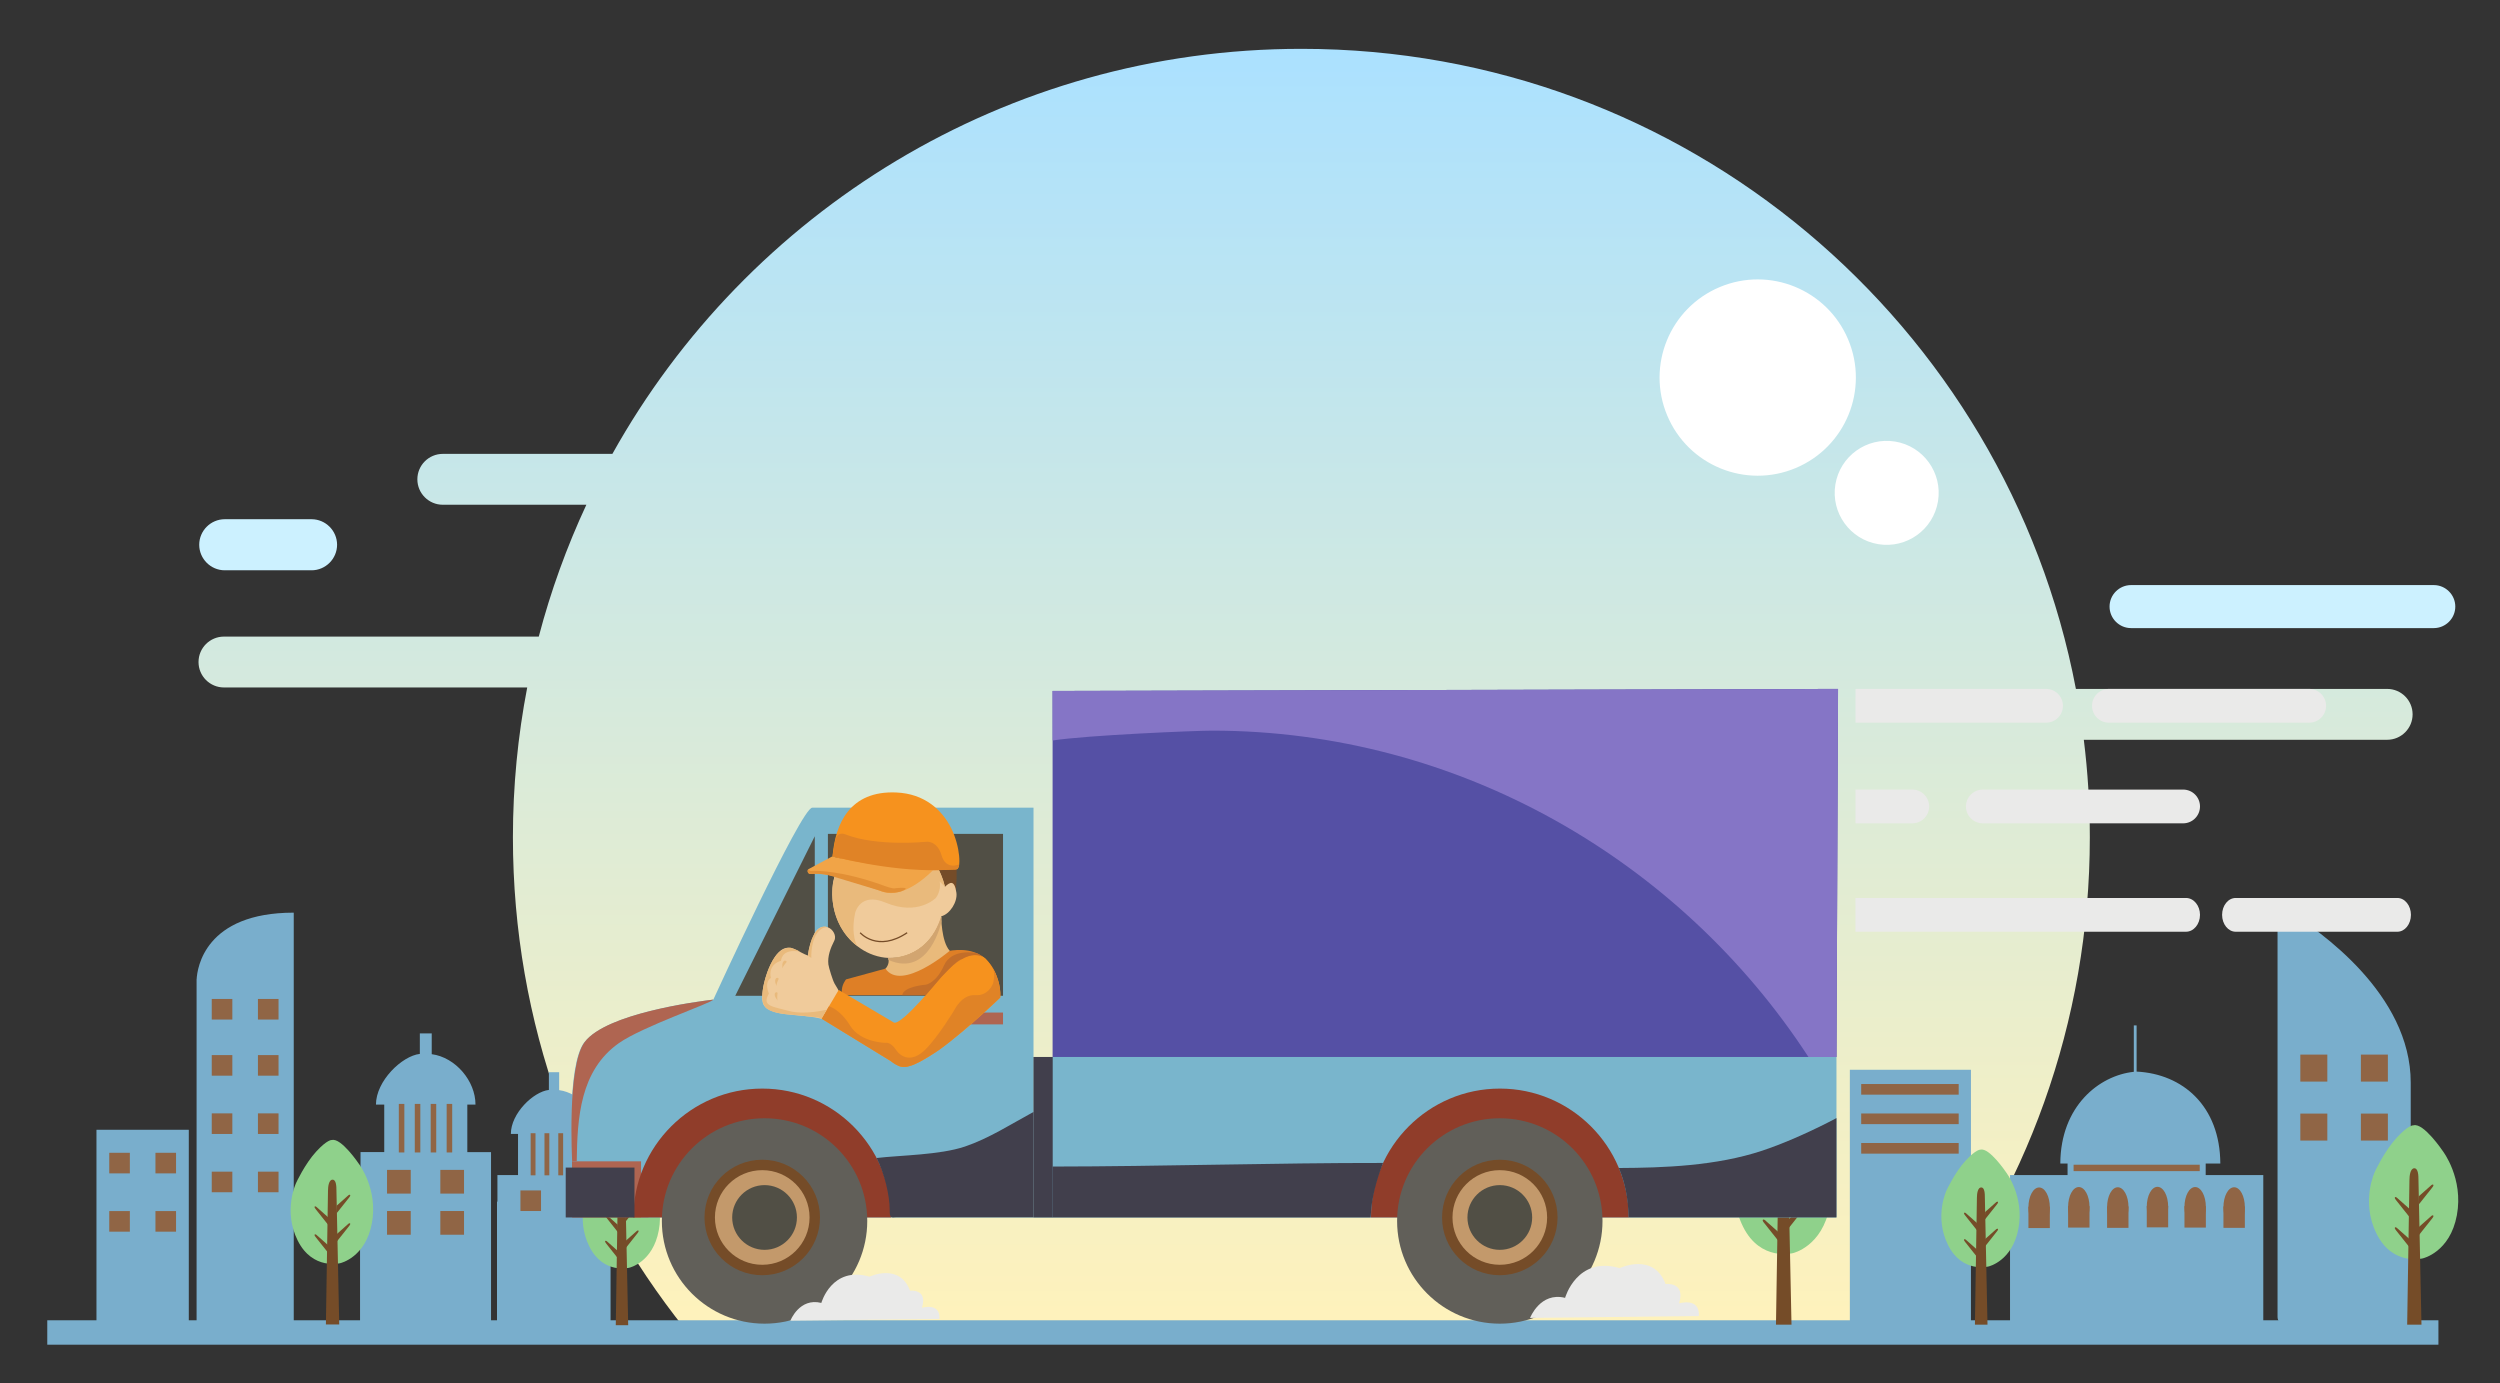 <svg width="479" height="265" viewBox="0 0 479 265" fill="none" xmlns="http://www.w3.org/2000/svg">
<rect x="0" y="0" width="479" height="265" fill="#333333" stroke="none"/>
<path d="M457.403 131.996H397.742C384.442 62.156 323.071 9.357 249.358 9.357C192.592 9.357 143.141 40.676 117.333 86.964H84.84C82.151 86.964 79.967 89.148 79.967 91.837C79.967 94.526 82.151 96.71 84.84 96.71H112.347C108.597 104.767 105.527 113.215 103.229 121.972H42.909C40.22 121.972 38.036 124.156 38.036 126.845C38.036 129.534 40.22 131.718 42.909 131.718H101.014C99.222 141.01 98.274 150.602 98.274 160.42C98.274 196.056 110.616 228.797 131.252 254.635H367.433C388.068 228.807 400.41 196.056 400.41 160.42C400.41 154.094 400.019 147.861 399.257 141.742H457.382C460.071 141.742 462.255 139.558 462.255 136.869C462.255 134.18 460.071 131.996 457.382 131.996H457.403Z" fill="url(#paint0_linear_49_72775)"/>
<path d="M371.323 96.034C372.207 90.603 368.522 85.484 363.091 84.6C357.661 83.715 352.542 87.401 351.657 92.831C350.773 98.262 354.458 103.381 359.889 104.265C365.319 105.15 370.438 101.465 371.323 96.034Z" fill="white"/>
<path d="M344.056 89.677C353.63 85.658 358.134 74.638 354.115 65.064C350.096 55.489 339.076 50.985 329.502 55.004C319.927 59.023 315.423 70.043 319.442 79.618C323.461 89.192 334.481 93.696 344.056 89.677Z" fill="white"/>
<path d="M466.314 120.344H408.312C406.046 120.344 404.191 118.489 404.191 116.223C404.191 113.956 406.046 112.102 408.312 112.102H466.314C468.581 112.102 470.435 113.956 470.435 116.223C470.435 118.489 468.581 120.344 466.314 120.344Z" fill="#CCF1FF"/>
<path d="M59.692 109.269H43.064C40.375 109.269 38.17 107.064 38.17 104.375C38.17 101.686 40.375 99.482 43.064 99.482H59.692C62.381 99.482 64.585 101.686 64.585 104.375C64.585 107.064 62.381 109.269 59.692 109.269Z" fill="#CCF1FF"/>
<path d="M467.201 252.966H9.056V257.643H467.201V252.966Z" fill="#79AECC"/>
<path d="M56.282 174.864C39.221 174.864 37.789 185.517 37.676 187.618H37.666V187.927C37.666 187.927 37.666 187.958 37.666 187.969V253.708H56.282V187.917V174.874V174.864Z" fill="#79AECC"/>
<path d="M44.517 191.399H40.571V195.345H44.517V191.399Z" fill="#906545"/>
<path d="M53.367 191.399H49.421V195.345H53.367V191.399Z" fill="#906545"/>
<path d="M44.517 202.155H40.571V206.101H44.517V202.155Z" fill="#906545"/>
<path d="M53.367 202.155H49.421V206.101H53.367V202.155Z" fill="#906545"/>
<path d="M44.517 213.323H40.571V217.268H44.517V213.323Z" fill="#906545"/>
<path d="M53.367 213.323H49.421V217.268H53.367V213.323Z" fill="#906545"/>
<path d="M44.517 224.49H40.571V228.436H44.517V224.49Z" fill="#906545"/>
<path d="M53.367 224.49H49.421V228.436H53.367V224.49Z" fill="#906545"/>
<path d="M18.482 253.708H36.172V216.465H18.482V253.708Z" fill="#79AECC"/>
<path d="M24.88 220.874H20.934V224.82H24.88V220.874Z" fill="#906545"/>
<path d="M33.73 220.874H29.784V224.82H33.73V220.874Z" fill="#906545"/>
<path d="M24.88 232.042H20.934V235.988H24.88V232.042Z" fill="#906545"/>
<path d="M33.73 232.042H29.784V235.988H33.73V232.042Z" fill="#906545"/>
<path d="M113.048 225.129V217.248H114.397C114.397 213.302 111.069 209.397 107.134 208.872V205.431H105.166V208.831C102.209 209.16 97.882 213.312 97.882 217.258H99.253V225.139H95.307V230.29C95.307 230.29 95.255 230.208 95.225 230.177V253.718H116.983V225.139H113.037L113.048 225.129Z" fill="#79AECC"/>
<path d="M102.601 217.124H101.674V225.191H102.601V217.124Z" fill="#906545"/>
<path d="M105.249 217.124H104.322V225.191H105.249V217.124Z" fill="#906545"/>
<path d="M107.896 217.124H106.969V225.191H107.896V217.124Z" fill="#906545"/>
<path d="M110.544 217.124H109.617V225.191H110.544V217.124Z" fill="#906545"/>
<path d="M103.662 228.086H99.716V232.031H103.662V228.086Z" fill="#906545"/>
<path d="M112.512 228.086H108.566V232.031H112.512V228.086Z" fill="#906545"/>
<path d="M89.538 220.74V211.643H91.104C91.104 207.1 87.271 202.587 82.718 201.98V198.003H80.441V201.928C77.031 202.309 72.034 207.1 72.034 211.643H73.621V220.74H69.077V226.684C69.077 226.684 69.015 226.592 68.984 226.551V253.708H94.081V220.75H89.538V220.74Z" fill="#79AECC"/>
<path d="M77.473 211.509H76.412V220.812H77.473V211.509Z" fill="#906545"/>
<path d="M80.533 211.509H79.472V220.812H80.533V211.509Z" fill="#906545"/>
<path d="M83.582 211.509H82.521V220.812H83.582V211.509Z" fill="#906545"/>
<path d="M86.642 211.509H85.581V220.812H86.642V211.509Z" fill="#906545"/>
<path d="M78.699 224.15H74.156V228.694H78.699V224.15Z" fill="#906545"/>
<path d="M88.909 224.15H84.366V228.694H88.909V224.15Z" fill="#906545"/>
<path d="M78.699 232.031H74.156V236.575H78.699V232.031Z" fill="#906545"/>
<path d="M88.909 232.031H84.366V236.575H88.909V232.031Z" fill="#906545"/>
<path d="M119.043 220.833C119.043 220.833 118.25 220.709 116.221 222.924C114.191 225.139 112.656 228.477 112.656 228.477C112.656 228.477 110.235 233.453 112.924 238.841C115.613 244.23 120.589 242.89 120.589 242.89C120.589 242.89 125.081 241.891 126.224 235.74C127.368 229.6 123.886 225.088 123.886 225.088C123.886 225.088 120.712 220.369 119.043 220.823V220.833Z" fill="#8FD18B"/>
<path d="M120.362 253.903L119.857 229.93C119.857 229.147 119.826 227.952 119.167 227.952C118.508 227.952 118.353 229.147 118.353 229.93L117.982 253.903H120.362Z" fill="#754C28"/>
<path d="M119.919 232.598L121.825 230.909C121.897 230.816 122.186 230.558 122.32 230.672C122.454 230.785 122.217 231.084 122.145 231.177L119.868 234.051L119.93 232.598H119.919Z" fill="#754C28"/>
<path d="M119.919 237.708L121.825 236.019C121.897 235.926 122.186 235.668 122.32 235.782C122.454 235.895 122.217 236.194 122.145 236.286L119.868 239.161L119.93 237.708H119.919Z" fill="#754C28"/>
<path d="M118.374 234.679L116.468 232.99C116.396 232.897 116.107 232.64 115.973 232.753C115.84 232.866 116.077 233.165 116.149 233.258L118.425 236.132L118.364 234.679H118.374Z" fill="#754C28"/>
<path d="M118.374 239.686L116.468 237.997C116.396 237.904 116.107 237.646 115.973 237.76C115.84 237.873 116.077 238.172 116.149 238.264L118.425 241.139L118.364 239.686H118.374Z" fill="#754C28"/>
<path d="M63.586 218.422C63.586 218.422 62.741 218.288 60.568 220.658C58.404 223.027 56.756 226.602 56.756 226.602C56.756 226.602 54.17 231.918 57.034 237.677C59.908 243.436 65.224 242.015 65.224 242.015C65.224 242.015 70.025 240.943 71.251 234.381C72.477 227.818 68.758 222.986 68.758 222.986C68.758 222.986 65.368 217.938 63.576 218.433L63.586 218.422Z" fill="#8FD18B"/>
<path d="M64.997 253.77L64.462 228.137C64.462 227.303 64.42 226.025 63.72 226.025C63.019 226.025 62.844 227.303 62.844 228.137L62.442 253.77H64.987H64.997Z" fill="#754C28"/>
<path d="M64.513 231.001L66.543 229.198C66.625 229.106 66.924 228.817 67.068 228.941C67.212 229.064 66.955 229.384 66.872 229.477L64.43 232.547L64.503 231.001H64.513Z" fill="#754C28"/>
<path d="M64.513 236.462L66.543 234.659C66.625 234.566 66.924 234.277 67.068 234.401C67.212 234.525 66.955 234.844 66.872 234.937L64.43 238.007L64.503 236.462H64.513Z" fill="#754C28"/>
<path d="M62.865 233.227L60.835 231.424C60.753 231.331 60.454 231.043 60.31 231.166C60.165 231.29 60.423 231.609 60.505 231.702L62.947 234.772L62.875 233.227H62.865Z" fill="#754C28"/>
<path d="M62.865 238.584L60.835 236.781C60.753 236.688 60.454 236.4 60.31 236.523C60.165 236.647 60.423 236.966 60.505 237.059L62.947 240.129L62.875 238.584H62.865Z" fill="#754C28"/>
<path d="M341.605 212.57C341.605 212.57 340.616 212.416 338.092 215.177C335.568 217.938 333.641 222.11 333.641 222.11C333.641 222.11 330.623 228.312 333.971 235.04C337.319 241.767 343.532 240.098 343.532 240.098C343.532 240.098 349.136 238.852 350.568 231.187C352 223.522 347.652 217.897 347.652 217.897C347.652 217.897 343.696 212.004 341.605 212.581V212.57Z" fill="#8FD18B"/>
<path d="M343.253 253.811L342.625 223.913C342.625 222.945 342.584 221.451 341.77 221.451C340.956 221.451 340.75 222.945 340.75 223.913L340.276 253.811H343.243H343.253Z" fill="#754C28"/>
<path d="M342.697 227.251L345.067 225.15C345.159 225.036 345.51 224.707 345.685 224.851C345.86 224.995 345.561 225.366 345.458 225.479L342.615 229.064L342.697 227.262V227.251Z" fill="#754C28"/>
<path d="M342.697 233.618L345.067 231.516C345.159 231.403 345.51 231.073 345.685 231.218C345.86 231.362 345.561 231.733 345.458 231.846L342.615 235.431L342.697 233.628V233.618Z" fill="#754C28"/>
<path d="M340.77 229.837L338.401 227.735C338.308 227.622 337.958 227.292 337.783 227.437C337.608 227.581 337.906 227.952 338.009 228.065L340.853 231.65L340.77 229.847V229.837Z" fill="#754C28"/>
<path d="M340.77 236.091L338.401 233.989C338.308 233.876 337.958 233.546 337.783 233.69C337.608 233.835 337.906 234.205 338.009 234.319L340.853 237.904L340.77 236.101V236.091Z" fill="#754C28"/>
<path d="M436.376 175.915V252.317C436.376 253.141 436.994 253.821 437.757 253.821H460.515C461.277 253.821 461.895 253.151 461.895 252.317V207.419C461.895 190.503 444.494 178.336 438.437 174.606C437.52 174.04 436.386 174.771 436.386 175.915H436.376Z" fill="#79AECC"/>
<path d="M445.916 202.062H440.744V207.234H445.916V202.062Z" fill="#906545"/>
<path d="M457.517 202.062H452.345V207.234H457.517V202.062Z" fill="#906545"/>
<path d="M445.916 213.364H440.744V218.535H445.916V213.364Z" fill="#906545"/>
<path d="M457.517 213.364H452.345V218.535H457.517V213.364Z" fill="#906545"/>
<path d="M354.431 253.811H377.632V204.967H354.431V253.811Z" fill="#79AECC"/>
<path d="M375.284 207.698H356.605V209.737H375.284V207.698Z" fill="#906545"/>
<path d="M375.284 213.343H356.605V215.383H375.284V213.343Z" fill="#906545"/>
<path d="M375.284 218.999H356.605V221.039H375.284V218.999Z" fill="#906545"/>
<path d="M422.612 225.139V222.935H425.415C425.363 211.911 418.193 205.75 409.374 205.318V196.468H408.838V205.359C402.224 206.059 394.806 211.901 394.755 222.935H396.146V225.139H385.122V253.811H433.646V225.139H422.623H422.612Z" fill="#79AECC"/>
<path d="M421.469 223.161H397.3V224.387H421.469V223.161Z" fill="#906545"/>
<path d="M392.746 231.197H388.646V235.297H392.746V231.197Z" fill="#906545"/>
<path d="M392.746 231.321C392.746 233.422 391.829 235.122 390.696 235.122C389.562 235.122 388.646 233.422 388.646 231.321C388.646 229.219 389.562 227.519 390.696 227.519C391.829 227.519 392.746 229.219 392.746 231.321Z" fill="#906545"/>
<path d="M400.349 231.104H396.249V235.205H400.349V231.104Z" fill="#906545"/>
<path d="M400.349 231.238C400.349 233.34 399.432 235.04 398.299 235.04C397.166 235.04 396.249 233.34 396.249 231.238C396.249 229.137 397.166 227.437 398.299 227.437C399.432 227.437 400.349 229.137 400.349 231.238Z" fill="#906545"/>
<path d="M407.818 231.156H403.718V235.256H407.818V231.156Z" fill="#906545"/>
<path d="M407.818 231.279C407.818 233.381 406.901 235.081 405.768 235.081C404.635 235.081 403.718 233.381 403.718 231.279C403.718 229.178 404.635 227.478 405.768 227.478C406.901 227.478 407.818 229.178 407.818 231.279Z" fill="#906545"/>
<path d="M415.422 231.063H411.321V235.163H415.422V231.063Z" fill="#906545"/>
<path d="M415.421 231.197C415.421 233.299 414.505 234.999 413.371 234.999C412.238 234.999 411.321 233.299 411.321 231.197C411.321 229.095 412.238 227.395 413.371 227.395C414.505 227.395 415.421 229.095 415.421 231.197Z" fill="#906545"/>
<path d="M422.643 231.104H418.543V235.205H422.643V231.104Z" fill="#906545"/>
<path d="M422.643 231.238C422.643 233.34 421.726 235.04 420.593 235.04C419.46 235.04 418.543 233.34 418.543 231.238C418.543 229.137 419.46 227.437 420.593 227.437C421.726 227.437 422.643 229.137 422.643 231.238Z" fill="#906545"/>
<path d="M430.113 231.156H426.012V235.256H430.113V231.156Z" fill="#906545"/>
<path d="M430.113 231.279C430.113 233.381 429.196 235.081 428.062 235.081C426.929 235.081 426.012 233.381 426.012 231.279C426.012 229.178 426.929 227.478 428.062 227.478C429.196 227.478 430.113 229.178 430.113 231.279Z" fill="#906545"/>
<path d="M462.431 215.61C462.431 215.61 461.514 215.466 459.175 218.021C456.837 220.576 455.054 224.439 455.054 224.439C455.054 224.439 452.252 230.188 455.363 236.41C458.464 242.633 464.223 241.098 464.223 241.098C464.223 241.098 469.416 239.944 470.735 232.846C472.053 225.747 468.035 220.534 468.035 220.534C468.035 220.534 464.368 215.084 462.441 215.61H462.431Z" fill="#8FD18B"/>
<path d="M463.956 253.811L463.379 226.118C463.379 225.222 463.337 223.841 462.585 223.841C461.833 223.841 461.648 225.222 461.648 226.118L461.215 253.811H463.966H463.956Z" fill="#754C28"/>
<path d="M463.44 229.209L465.635 227.262C465.728 227.159 466.047 226.85 466.202 226.984C466.356 227.117 466.088 227.457 465.995 227.56L463.358 230.878L463.43 229.199L463.44 229.209Z" fill="#754C28"/>
<path d="M463.44 235.112L465.635 233.165C465.728 233.062 466.047 232.753 466.202 232.887C466.356 233.021 466.088 233.361 465.995 233.464L463.358 236.781L463.43 235.112H463.44Z" fill="#754C28"/>
<path d="M461.648 231.609L459.453 229.662C459.361 229.559 459.041 229.25 458.887 229.384C458.732 229.518 459 229.858 459.093 229.961L461.73 233.278L461.658 231.599L461.648 231.609Z" fill="#754C28"/>
<path d="M461.648 237.399L459.453 235.452C459.361 235.349 459.041 235.04 458.887 235.174C458.732 235.308 459 235.648 459.093 235.751L461.73 239.068L461.658 237.399H461.648Z" fill="#754C28"/>
<path d="M379.456 220.276C379.456 220.276 378.652 220.153 376.592 222.399C374.542 224.645 372.976 228.034 372.976 228.034C372.976 228.034 370.524 233.072 373.244 238.543C375.963 244.013 381.012 242.653 381.012 242.653C381.012 242.653 385.565 241.633 386.729 235.411C387.894 229.178 384.36 224.603 384.36 224.603C384.36 224.603 381.145 219.813 379.446 220.276H379.456Z" fill="#8FD18B"/>
<path d="M380.806 253.811L380.301 229.507C380.301 228.714 380.27 227.509 379.6 227.509C378.931 227.509 378.776 228.724 378.776 229.507L378.395 253.811H380.806Z" fill="#754C28"/>
<path d="M380.352 232.217L382.279 230.507C382.361 230.414 382.64 230.146 382.784 230.27C382.918 230.383 382.681 230.692 382.598 230.775L380.291 233.69L380.352 232.217Z" fill="#754C28"/>
<path d="M380.352 237.399L382.279 235.689C382.361 235.596 382.64 235.328 382.784 235.452C382.918 235.565 382.681 235.874 382.598 235.957L380.291 238.872L380.352 237.399Z" fill="#754C28"/>
<path d="M378.776 234.319L376.85 232.608C376.767 232.516 376.489 232.248 376.345 232.371C376.201 232.485 376.448 232.794 376.53 232.887L378.848 235.802L378.786 234.329L378.776 234.319Z" fill="#754C28"/>
<path d="M378.776 239.408L376.85 237.698C376.767 237.605 376.489 237.337 376.345 237.461C376.201 237.574 376.448 237.883 376.53 237.976L378.848 240.891L378.786 239.418L378.776 239.408Z" fill="#754C28"/>
<path d="M392.024 138.466C393.807 138.466 395.259 137.023 395.259 135.231C395.259 133.438 393.817 131.996 392.024 131.996H355.513V138.466H392.024Z" fill="#EAEAE9"/>
<path d="M366.392 157.752C368.175 157.752 369.627 156.31 369.627 154.517C369.627 152.724 368.175 151.282 366.392 151.282H355.513V157.752H366.392Z" fill="#EAEAE9"/>
<path d="M418.831 178.521C420.315 178.521 421.52 177.069 421.52 175.286C421.52 173.504 420.315 172.051 418.831 172.051H355.503V178.521H418.831Z" fill="#EAEAE9"/>
<path d="M379.909 151.282C378.127 151.282 376.674 152.735 376.674 154.517C376.674 156.299 378.127 157.752 379.909 157.752H418.285C420.067 157.752 421.52 156.31 421.52 154.517C421.52 152.724 420.067 151.282 418.285 151.282H379.909Z" fill="#EAEAE9"/>
<path d="M459.329 172.051H428.361C426.918 172.051 425.754 173.494 425.754 175.286C425.754 177.079 426.929 178.521 428.361 178.521H459.329C460.772 178.521 461.936 177.069 461.936 175.286C461.936 173.504 460.772 172.051 459.329 172.051Z" fill="#EAEAE9"/>
<path d="M404.068 138.466H442.444C444.226 138.466 445.679 137.013 445.679 135.231C445.679 133.448 444.226 131.996 442.444 131.996H404.068C402.286 131.996 400.833 133.448 400.833 135.231C400.833 137.013 402.275 138.466 404.068 138.466Z" fill="#EAEAE9"/>
<path d="M201.678 132.387L352.165 131.996L351.876 202.515L201.678 202.907V132.387Z" fill="#5550A5"/>
<path d="M116.89 221.966H124.256V233.268H109.627V232.979V221.966H116.89Z" fill="#AF6551"/>
<path d="M109.627 222.512C109.627 222.512 108.494 204.267 111.935 199.734C116.54 193.666 136.671 191.533 136.671 191.533C136.671 191.533 153.515 154.754 155.627 154.754H198.021V233.268H122.824V222.512H109.627Z" fill="#79B5CC"/>
<path d="M351.866 202.515H198.021V233.268H351.866V202.515Z" fill="#79B5CC"/>
<path d="M201.699 202.515H198.021V233.268H201.699V202.515Z" fill="#413F4C"/>
<path d="M170.741 233.268H121.361C121.361 219.648 132.436 208.573 146.056 208.573C159.676 208.573 170.751 219.648 170.751 233.268H170.741Z" fill="#903D2A"/>
<path d="M312.058 233.268H262.678C262.678 219.648 273.753 208.573 287.373 208.573C300.993 208.573 312.068 219.648 312.068 233.268H312.058Z" fill="#903D2A"/>
<path d="M287.363 253.615C298.231 253.615 307.04 244.805 307.04 233.937C307.04 223.07 298.231 214.26 287.363 214.26C276.495 214.26 267.685 223.07 267.685 233.937C267.685 244.805 276.495 253.615 287.363 253.615Z" fill="#615F59"/>
<path d="M146.489 253.615C157.356 253.615 166.166 244.805 166.166 233.937C166.166 223.07 157.356 214.26 146.489 214.26C135.621 214.26 126.811 223.07 126.811 233.937C126.811 244.805 135.621 253.615 146.489 253.615Z" fill="#615F59"/>
<path d="M156.111 233.268C156.111 238.831 151.599 243.333 146.046 243.333C140.493 243.333 135.98 238.831 135.98 233.268C135.98 227.705 140.483 223.202 146.046 223.202C151.609 223.202 156.111 227.715 156.111 233.268Z" fill="#C3996B" stroke="#754C28" stroke-width="2" stroke-miterlimit="10"/>
<path d="M297.428 233.268C297.428 238.831 292.916 243.333 287.363 243.333C281.81 243.333 277.297 238.831 277.297 233.268C277.297 227.705 281.8 223.202 287.363 223.202C292.926 223.202 297.428 227.715 297.428 233.268Z" fill="#C3996B" stroke="#754C28" stroke-width="2" stroke-miterlimit="10"/>
<path d="M293.565 233.268C293.565 236.698 290.783 239.47 287.363 239.47C283.942 239.47 281.161 236.688 281.161 233.268C281.161 229.847 283.942 227.066 287.363 227.066C290.783 227.066 293.565 229.847 293.565 233.268Z" fill="#514F45"/>
<path d="M152.691 233.268C152.691 236.698 149.909 239.47 146.489 239.47C143.068 239.47 140.287 236.688 140.287 233.268C140.287 229.847 143.068 227.066 146.489 227.066C149.909 227.066 152.691 229.847 152.691 233.268Z" fill="#514F45"/>
<path d="M115.036 223.707H121.567V233.268H108.391V233.021V223.707H115.036Z" fill="#413F4C"/>
<path d="M192.18 194.005H181.568V196.272H192.18V194.005Z" fill="#AF6551"/>
<path d="M140.874 190.791L156.111 160.224V190.791H140.874Z" fill="#514F45"/>
<path d="M192.18 159.771H158.625V190.791H192.18V159.771Z" fill="#514F45"/>
<path d="M136.681 191.523C133.395 191.924 116.19 194.17 112.038 199.641C108.597 204.174 109.627 222.502 109.627 222.502H110.503C110.606 214.157 111.152 205.101 118.57 199.868C123.103 196.674 136.465 192.141 136.671 191.523H136.681Z" fill="#AF6551"/>
<path d="M201.678 223.512V233.268H262.627C262.73 229.611 263.76 226.067 264.986 222.821C244.155 222.801 222.479 223.491 201.668 223.512H201.678Z" fill="#413F4C"/>
<path d="M351.876 214.219C347.683 216.454 342.13 218.989 337.638 220.472C328.799 223.398 318.847 223.748 310.162 223.79C311.439 226.746 311.955 229.868 312.047 233.258H351.866V214.208L351.876 214.219Z" fill="#413F4C"/>
<path d="M198.021 233.247V213.044C193.725 215.373 189.48 218.123 184.875 219.679C180.044 221.307 172.626 221.328 167.949 221.874C169.463 224.82 170.462 229.023 170.462 231.805C170.462 233.701 170.833 233.185 172.028 233.247H198.021Z" fill="#413F4C"/>
<path d="M232.204 139.99C279.585 139.99 322.051 164.953 346.498 202.515H351.876L352.175 131.996L201.678 132.387L201.699 141.876C208.354 140.846 229.144 139.99 232.204 139.99Z" fill="#8575C6"/>
<path d="M159.861 188.36C159.594 187.938 158.8 185.434 158.718 184.785C158.532 183.209 159.14 181.622 159.841 180.252C160.346 179.273 159.563 178.006 158.625 177.677C157.492 177.264 156.544 177.913 156.05 178.892C155.38 180.211 154.958 181.633 154.782 183.085C152.846 182.395 151.393 180.695 149.518 182.168C147.437 183.806 145.593 189.627 146.128 192.028C146.788 194.954 153.381 194.129 157.409 195.201C158.203 195.407 161.664 192.8 160.892 190.328C160.754 189.888 160.407 189.236 159.851 188.37L159.861 188.36Z" fill="#F0CB9B"/>
<path d="M180.703 172.7C180.703 172.7 178.972 172.021 178.849 171.711C178.364 170.506 178.735 167.251 177.746 166.828L173.697 165.499L159.995 164.737C159.995 164.737 160.686 154.97 167.073 154.115C172.77 153.353 185.329 153.219 183.011 171.691" fill="#754C28"/>
<path d="M183.248 171.052C182.877 168.456 181.97 169.033 181.053 169.908C179.663 163.614 173.522 158.875 167.836 160.018C162.056 161.172 158.43 167.343 159.717 173.782C160.562 177.985 163.292 181.272 166.702 182.725C166.702 182.663 166.692 182.611 166.682 182.56C166.682 182.611 166.692 182.673 166.702 182.725C168.515 183.497 170.504 183.765 172.513 183.363C175.006 182.858 177.097 181.416 178.56 179.418C179.323 178.377 179.941 177.203 180.332 175.915V175.564C182.022 175.152 183.485 172.772 183.248 171.052Z" fill="#F0CB9B"/>
<path d="M190.758 186.578C187.657 178.995 178.601 183.137 178.601 183.137L162.107 187.649C162.107 187.649 161.19 188.69 161.293 190.153L161.984 190.668H191.418C192.149 190.709 190.758 186.567 190.758 186.567V186.578Z" fill="#DE7F26"/>
<path d="M160.696 189.669L171.235 195.901C172.626 196.736 180.373 187.134 180.373 187.134C186.297 180.53 188.904 183.755 188.904 183.755C192.087 187.237 191.654 191.131 191.654 191.131C191.654 191.131 175.985 206.472 172.162 204.226L157.42 195.191L160.696 189.669Z" fill="#F6921E"/>
<path d="M164.24 181.272C164.24 181.272 162.942 179.17 163.848 174.915C163.848 174.915 164.745 170.867 169.659 172.937C175.871 175.565 179.302 172.051 179.302 172.051C179.302 172.051 180.394 170.712 180.044 168.889L181.053 169.898C181.053 169.898 179.807 164.809 177.345 163.284C174.882 161.759 161.592 164.644 161.592 164.644C161.592 164.644 159.635 167.807 159.552 169.641C159.552 169.641 158.409 176.832 164.25 181.262L164.24 181.272Z" fill="#E9BA7C"/>
<path d="M178.838 166.725L183.217 166.591C184.237 166.632 183.99 162.161 182.238 158.658C180.507 155.197 177.159 152.065 171.709 151.838C162.859 151.467 160.037 157.752 159.511 164.088C159.511 164.088 164.621 165.602 166.373 165.891C169.453 166.395 178.838 166.725 178.838 166.725Z" fill="#F6921E"/>
<path d="M178.766 166.725C178.766 166.725 173.481 172.391 169.092 170.846C165.507 169.579 159.202 167.075 155.339 167.456C154.824 167.508 154.535 166.88 154.906 166.529L159.501 164.067C161.561 164.84 172.976 166.632 178.766 166.725Z" fill="#F1A447"/>
<path d="M180.342 175.564C180.342 175.564 180.342 180.417 181.97 182.168C181.97 182.168 172.719 190.06 169.659 185.599C169.659 185.599 170.576 184.682 170.164 183.538C170.164 183.538 177.756 184.126 180.353 175.564H180.342Z" fill="#E9BA7B"/>
<path d="M157.42 195.19L158.831 192.811C158.831 192.811 160.871 193.264 162.89 196.519C164.899 199.775 169.659 199.806 169.659 199.806C169.659 199.806 170.607 199.548 171.658 201.125C172.708 202.691 174.779 203.556 177.262 201.125C179.745 198.693 182.877 193.48 182.877 193.48C182.877 193.48 184.299 190.482 186.874 190.668C189.45 190.853 190.264 188.422 190.264 188.422C190.264 188.422 190.923 186.197 189.913 184.971C189.913 184.971 191.819 187.567 191.654 191.121C191.654 191.121 182.084 200.115 178.581 202.042C178.581 202.042 175.397 204.092 174.202 204.267C174.202 204.267 172.585 204.998 170.658 203.288L157.43 195.18L157.42 195.19Z" fill="#E08326"/>
<path d="M187.018 182.591C187.018 182.591 182.331 181.633 180.868 184.981C179.395 188.329 177.417 188.659 177.417 188.659C177.417 188.659 173.09 188.978 172.863 190.678H177.386L179.951 187.68C179.951 187.68 183.31 183.848 184.329 183.765C184.329 183.765 186.246 182.426 188.306 183.302C188.306 183.302 187.42 182.642 187.029 182.591H187.018Z" fill="#C36E29"/>
<path d="M170.153 183.538C170.153 183.538 177.705 184.146 180.342 175.564C180.342 175.564 180.353 176.234 180.384 176.584C180.384 176.584 178.117 187.433 170.246 183.93C170.246 183.93 170.225 183.796 170.153 183.538Z" fill="#D2A570"/>
<path d="M164.806 178.707C164.806 178.707 168.093 182.55 173.811 178.707" stroke="#754C28" stroke-width="0.25" stroke-miterlimit="10"/>
<path d="M151.3 181.592C151.3 181.592 149.858 181.437 148.508 183.291C147.159 185.156 146.541 187.814 146.541 187.814C146.541 187.814 145.469 191.523 146.541 192.811C146.541 192.811 147.014 194.15 151.609 194.408L155.699 194.83C155.699 194.83 156.637 194.799 157.42 195.17L158.399 193.45C158.399 193.45 154.185 194.531 151.115 193.687C148.045 192.842 145.881 192.801 147.324 190.369C147.324 190.369 146.334 188.247 147.705 187.371C147.705 187.371 146.963 184.909 149.642 184.085C149.642 184.085 149.714 182.076 152.33 182.23L153.196 182.282C153.196 182.282 151.764 181.561 151.311 181.561L151.3 181.592Z" fill="#E9BA7C"/>
<path d="M149.023 191.729C149.023 191.729 148.117 190.76 148.539 190.204C148.539 190.204 148.92 189.947 148.982 190.297C148.982 190.297 148.817 191.327 149.013 191.729H149.023Z" fill="#E9BA7C"/>
<path d="M148.776 188.927C148.776 188.927 148.199 187.762 148.776 187.381C148.776 187.381 149.219 187.258 149.178 187.598C149.178 187.598 148.714 188.504 148.776 188.927Z" fill="#E9BA7C"/>
<path d="M149.93 185.537C149.93 185.537 149.693 184.26 150.352 184.054C150.352 184.054 150.816 184.054 150.682 184.373C150.682 184.373 149.992 185.115 149.93 185.547V185.537Z" fill="#E9BA7C"/>
<path d="M154.793 183.085L155.442 183.549C155.442 183.549 155.277 179.242 157.43 177.955C157.43 177.955 157.966 177.563 158.635 177.687C158.635 177.687 155.782 176.152 154.793 183.085Z" fill="#E9BA7C"/>
<path d="M159.501 164.067C159.501 164.067 170.112 166.962 179.93 166.725L182.691 166.602C182.691 166.602 183.753 166.777 183.783 165.623C183.783 165.623 181.239 166.787 180.394 163.861C179.539 160.946 177.417 161.286 177.417 161.286C177.417 161.286 168 162.254 161.932 159.854C161.932 159.854 160.387 159.143 160.006 161.1L159.501 164.067Z" fill="#E08326"/>
<path d="M154.916 166.529C154.916 166.529 155.009 166.941 155.576 166.869C156.142 166.797 161.273 166.746 169.35 169.692C169.35 169.692 171.081 170.372 171.534 170.187C171.534 170.187 175.16 169.764 172.647 170.794C172.647 170.794 170.535 171.495 168.485 170.619L161.932 168.641L158.996 167.745C158.996 167.745 157.492 167.281 155.349 167.446C155.349 167.446 154.958 167.467 154.793 167.116C154.793 167.116 154.628 166.673 154.916 166.519V166.529Z" fill="#E28F35"/>
<path d="M151.444 253.028C151.444 253.028 153.165 248.587 157.368 249.638C157.368 249.638 159.367 242.509 166.599 244.611C166.599 244.611 172.327 241.881 174.367 247.3C174.367 247.3 177.808 246.857 176.644 250.576C176.644 250.576 180.208 249.484 180.002 252.719L151.455 253.028H151.444Z" fill="#EAEAE9"/>
<path d="M293.163 252.502C293.163 252.502 295.121 247.475 299.87 248.67C299.87 248.67 302.136 240.593 310.327 242.973C310.327 242.973 316.807 239.882 319.125 246.022C319.125 246.022 323.03 245.517 321.701 249.731C321.701 249.731 325.739 248.495 325.502 252.162L293.163 252.513V252.502Z" fill="#EAEAE9"/>
<defs>
<linearGradient id="paint0_linear_49_72775" x1="250.161" y1="254.635" x2="250.161" y2="9.357" gradientUnits="userSpaceOnUse">
<stop stop-color="#FFF2BB"/>
<stop offset="1" stop-color="#ABE1FF"/>
</linearGradient>
</defs>
</svg>
